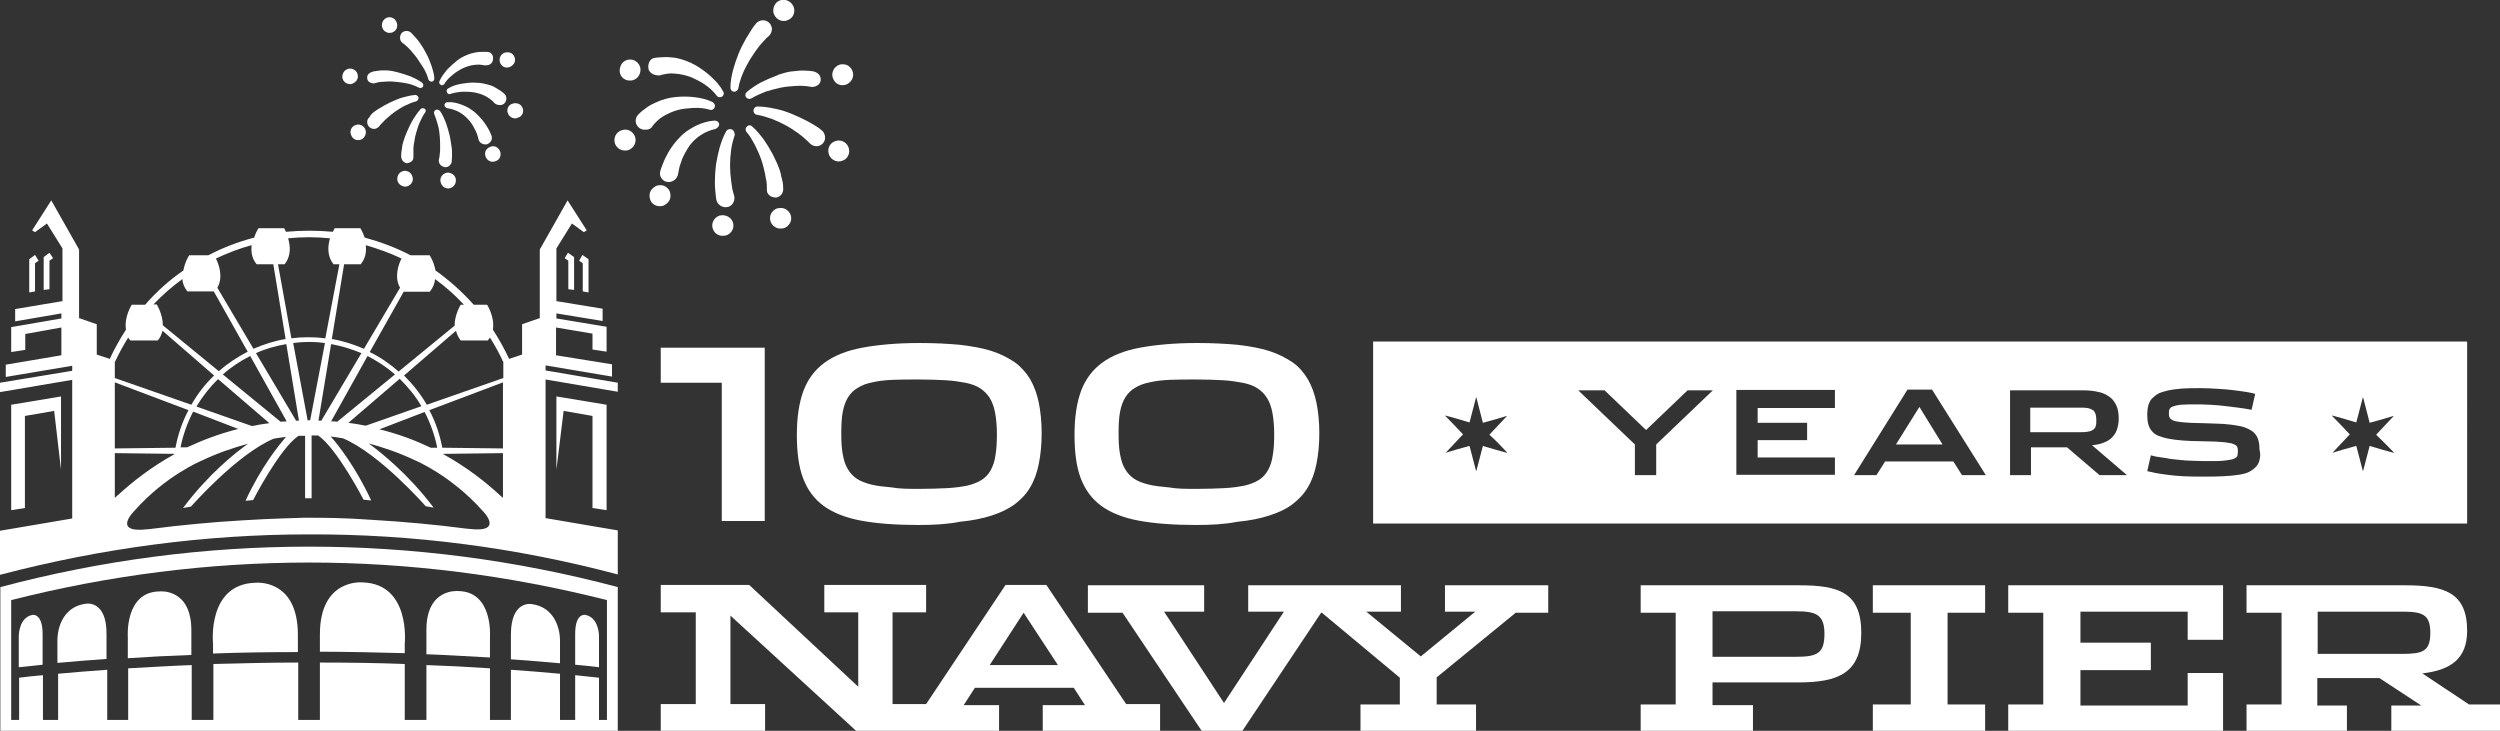 <?xml version="1.0" encoding="utf-8"?>
<!-- Generator: Adobe Illustrator 19.2.1, SVG Export Plug-In . SVG Version: 6.00 Build 0)  -->
<svg version="1.1" id="Layer_1" xmlns="http://www.w3.org/2000/svg" xmlns:xlink="http://www.w3.org/1999/xlink" x="0px" y="0px"
	 viewBox="0 0 692.4 202.4" style="enable-background:new 0 0 692.4 202.4;" xml:space="preserve">
<rect x="0" y="0" width="692.4" height="202.4" fill="#333333" stroke="none"/>
<style type="text/css">
	.st0{fill:#FFFFFF;}
</style>
<g>
	<g>
		<g>
			<path class="st0" d="M199.9,106H183v-9.7h28.8v48h-11.9V106z"/>
			<path class="st0" d="M254.4,145.4c-6.3,0-11.6-0.4-15.9-1.2c-4.3-0.8-7.8-2.2-10.4-4.1c-2.6-1.9-4.5-4.5-5.7-7.7s-1.7-7.2-1.7-12
				s0.6-8.8,1.8-12.1c1.2-3.2,3.1-5.8,5.8-7.8c2.7-2,6.2-3.4,10.5-4.2c4.3-0.8,9.6-1.3,15.9-1.3c4.2,0,7.9,0.2,11.2,0.5
				c3.3,0.4,6.2,0.9,8.7,1.7c2.5,0.8,4.6,1.9,6.4,3.1c1.8,1.3,3.2,2.9,4.3,4.7c1.1,1.9,1.9,4.1,2.4,6.5c0.5,2.5,0.8,5.3,0.8,8.5
				s-0.3,6-0.8,8.5c-0.5,2.5-1.3,4.7-2.4,6.5c-1.1,1.9-2.6,3.4-4.3,4.7c-1.8,1.3-3.9,2.3-6.4,3.1c-2.5,0.8-5.4,1.4-8.7,1.7
				C262.4,145.2,258.6,145.4,254.4,145.4z M254.6,135.4c2.9,0,5.4-0.1,7.6-0.2c2.2-0.1,4.1-0.4,5.7-0.7c1.6-0.4,2.9-0.9,4-1.6
				c1.1-0.7,1.9-1.6,2.5-2.7c0.6-1.1,1.1-2.5,1.3-4.1c0.3-1.6,0.4-3.6,0.4-5.9c0-2.3-0.2-4.3-0.5-5.9c-0.3-1.6-0.8-3-1.5-4.1
				c-0.7-1.1-1.6-2-2.7-2.7c-1.1-0.7-2.5-1.2-4.1-1.5c-1.6-0.3-3.5-0.6-5.6-0.7s-4.6-0.2-7.3-0.2c-2.7,0-5.1,0-7.2,0.1
				c-2.1,0.1-4,0.3-5.6,0.7c-1.6,0.3-2.9,0.8-4,1.5c-1.1,0.6-2,1.5-2.7,2.6s-1.2,2.5-1.5,4.1c-0.3,1.6-0.4,3.6-0.4,5.9
				c0,2.3,0.1,4.2,0.4,5.8c0.3,1.6,0.7,3,1.4,4.1c0.6,1.1,1.5,2,2.5,2.7c1.1,0.7,2.4,1.2,4,1.6s3.5,0.6,5.7,0.8
				C249.2,135.4,251.7,135.4,254.6,135.4z"/>
			<path class="st0" d="M331.3,145.4c-6.3,0-11.6-0.4-15.9-1.2c-4.3-0.8-7.8-2.2-10.4-4.1c-2.6-1.9-4.5-4.5-5.7-7.7s-1.7-7.2-1.7-12
				s0.6-8.8,1.8-12.1c1.2-3.2,3.1-5.8,5.8-7.8c2.7-2,6.2-3.4,10.5-4.2c4.3-0.8,9.6-1.3,15.9-1.3c4.2,0,7.9,0.2,11.2,0.5
				c3.3,0.4,6.2,0.9,8.7,1.7c2.5,0.8,4.6,1.9,6.4,3.1s3.2,2.9,4.3,4.7c1.1,1.9,1.9,4.1,2.4,6.5c0.5,2.5,0.8,5.3,0.8,8.5
				s-0.3,6-0.8,8.5c-0.5,2.5-1.3,4.7-2.4,6.5c-1.1,1.9-2.6,3.4-4.3,4.7s-3.9,2.3-6.4,3.1c-2.5,0.8-5.4,1.4-8.7,1.7
				C339.2,145.2,335.4,145.4,331.3,145.4z M331.4,135.4c2.9,0,5.4-0.1,7.6-0.2c2.2-0.1,4.1-0.4,5.7-0.7c1.6-0.4,2.9-0.9,4-1.6
				c1.1-0.7,1.9-1.6,2.5-2.7s1.1-2.5,1.3-4.1c0.3-1.6,0.4-3.6,0.4-5.9c0-2.3-0.2-4.3-0.5-5.9c-0.3-1.6-0.8-3-1.5-4.1
				c-0.7-1.1-1.6-2-2.7-2.7c-1.1-0.7-2.5-1.2-4.1-1.5c-1.6-0.3-3.5-0.6-5.6-0.7s-4.6-0.2-7.3-0.2c-2.7,0-5.1,0-7.2,0.1
				c-2.1,0.1-4,0.3-5.6,0.7c-1.6,0.3-2.9,0.8-4,1.5c-1.1,0.6-2,1.5-2.7,2.6s-1.2,2.5-1.5,4.1c-0.3,1.6-0.4,3.6-0.4,5.9
				c0,2.3,0.1,4.2,0.4,5.8c0.3,1.6,0.7,3,1.4,4.1c0.6,1.1,1.5,2,2.5,2.7c1.1,0.7,2.4,1.2,4,1.6s3.5,0.6,5.7,0.8
				C326,135.4,328.5,135.4,331.4,135.4z"/>
		</g>
	</g>
	<g>
		<polygon class="st0" points="525.1,123.1 538,123.1 531.6,112.7 		"/>
		<path class="st0" d="M580.4,118.1c0.2-0.5,0.2-1.1,0.2-1.8s-0.1-1.4-0.3-1.8c-0.2-0.5-0.4-0.8-0.8-1c-0.4-0.2-0.8-0.4-1.4-0.5
			s-1.3-0.1-2.2-0.1h-13.6v6.8h13.6c0.8,0,1.6,0,2.1-0.1c0.6-0.1,1.1-0.2,1.4-0.4C580,118.9,580.3,118.5,580.4,118.1z"/>
		<path class="st0" d="M380.3,94.6V145h303V94.6H380.3z M417.4,125.3c0,0,0,0.1-0.1,0.1c-2.2-0.6-4.4-1.2-6.6-1.9
			c-0.6,2.3-1.2,4.6-1.8,6.9c0,0-0.1,0-0.1,0c-0.6-2.3-1.2-4.6-1.8-6.9c-2.2,0.6-4.4,1.2-6.6,1.9c1.6-1.7,3.2-3.4,4.8-5.1
			c-1.7-1.8-3.3-3.5-4.9-5.1c0,0,0-0.1,0.1-0.1c2.2,0.6,4.4,1.2,6.6,1.9c0.6-2.3,1.2-4.6,1.8-6.9c0,0,0.1,0,0.1,0
			c0.6,2.3,1.2,4.6,1.8,7c2.2-0.6,4.4-1.2,6.6-1.9c0,0,0,0,0,0.1c-1.6,1.7-3.2,3.4-4.8,5.1C414.3,122,415.9,123.7,417.4,125.3z
			 M458.7,123.1v8.5h-5.9v-8.5l-15.7-15h7.3l11.5,11l11.5-11h7L458.7,123.1z M508.2,113h-21.4v4.1h13.7v4.8h-13.7v4.8h21.4v4.8
			h-27.3v-23.5h27.3V113z M543.4,131.6l-2.4-3.8h-18.9l-2.4,3.8h-6.2l14.8-23.7h6.8l14.9,23.7H543.4z M581.5,131.6l-9-7.7h-10v7.7
			h-5.8v-23.5h19.9c1.6,0,3,0.1,4.3,0.4c1.3,0.2,2.3,0.7,3.2,1.3c0.9,0.6,1.5,1.4,2,2.4c0.5,1,0.7,2.3,0.7,3.8c0,1.1-0.2,2.1-0.5,3
			c-0.3,0.9-0.8,1.6-1.4,2.2c-0.6,0.6-1.4,1.1-2.3,1.4c-0.9,0.4-2,0.6-3.2,0.7l9.7,8.3H581.5z M625.8,127.4c-0.2,0.8-0.5,1.4-1,1.9
			c-0.5,0.5-1.1,1-1.9,1.4c-0.8,0.4-1.7,0.6-2.9,0.8c-1.2,0.2-2.6,0.3-4.2,0.4c-1.6,0.1-3.5,0.1-5.6,0.1c-2,0-3.8,0-5.5-0.1
			c-1.6-0.1-3.1-0.2-4.4-0.4c-1.3-0.2-2.4-0.3-3.3-0.5c-0.9-0.2-1.7-0.4-2.3-0.5l1-4.4c0.2,0.1,0.6,0.1,1.1,0.3
			c0.5,0.1,1.1,0.2,1.9,0.3c0.7,0.1,1.5,0.2,2.4,0.4c0.9,0.1,1.8,0.2,2.8,0.3c1,0.1,2,0.2,3.1,0.2s2.1,0.1,3.1,0.1
			c1.5,0,2.8,0,3.8,0s2-0.1,2.7-0.2c0.7-0.1,1.3-0.2,1.7-0.3s0.7-0.3,1-0.5s0.4-0.5,0.4-0.7c0.1-0.3,0.1-0.6,0.1-1s0-0.7-0.1-1
			c-0.1-0.3-0.2-0.5-0.5-0.7s-0.6-0.3-1.1-0.5c-0.5-0.1-1.1-0.2-1.8-0.3s-1.7-0.1-2.8-0.2c-1.1,0-2.4-0.1-3.9-0.1
			c-1.9,0-3.6-0.1-5.1-0.2c-1.5-0.1-2.8-0.3-3.9-0.5c-1.1-0.2-2-0.5-2.8-0.8s-1.4-0.8-1.8-1.3c-0.5-0.5-0.8-1.2-1-1.9
			c-0.2-0.7-0.3-1.6-0.3-2.6c0-1,0.1-1.8,0.3-2.6c0.2-0.7,0.5-1.4,1-1.9c0.5-0.5,1.1-1,1.8-1.4c0.8-0.4,1.7-0.6,2.8-0.9
			c1.1-0.2,2.4-0.4,3.9-0.5c1.5-0.1,3.2-0.1,5.1-0.1c1.7,0,3.3,0.1,4.9,0.2c1.6,0.1,3,0.2,4.4,0.4c1.3,0.2,2.5,0.3,3.5,0.5
			c1,0.2,1.7,0.3,2.2,0.5l-1,4.4c-0.5-0.1-1-0.2-1.6-0.3c-0.6-0.1-1.3-0.2-2.1-0.3c-0.8-0.1-1.6-0.2-2.4-0.3
			c-0.9-0.1-1.7-0.2-2.6-0.3c-0.9-0.1-1.8-0.1-2.7-0.2c-0.9,0-1.7-0.1-2.6-0.1c-1.3,0-2.4,0-3.3,0c-0.9,0-1.7,0.1-2.4,0.1
			c-0.7,0.1-1.2,0.2-1.6,0.3s-0.7,0.3-1,0.4c-0.2,0.2-0.4,0.4-0.5,0.7c-0.1,0.3-0.1,0.6-0.1,0.9c0,0.4,0,0.7,0.1,1
			c0.1,0.3,0.2,0.5,0.5,0.7c0.2,0.2,0.6,0.4,1,0.5s1,0.2,1.7,0.3c0.7,0.1,1.5,0.1,2.6,0.2c1,0,2.2,0.1,3.6,0.1
			c2.1,0.1,3.9,0.1,5.5,0.2c1.6,0.1,3,0.3,4.1,0.5c1.2,0.2,2.1,0.5,2.9,0.9c0.8,0.4,1.4,0.8,1.8,1.3c0.5,0.5,0.8,1.2,1,1.9
			c0.2,0.7,0.3,1.6,0.3,2.6C626.1,125.7,626,126.6,625.8,127.4z M663,125.3c0,0,0,0.1-0.1,0.1c-2.2-0.6-4.4-1.2-6.6-1.9
			c-0.6,2.3-1.2,4.6-1.8,6.9c0,0-0.1,0-0.1,0c-0.6-2.3-1.2-4.6-1.8-6.9c-2.2,0.6-4.4,1.2-6.6,1.9c1.6-1.7,3.2-3.4,4.8-5.1
			c-1.7-1.8-3.3-3.5-4.9-5.1c0,0,0-0.1,0.1-0.1c2.2,0.6,4.4,1.2,6.6,1.9c0.6-2.3,1.2-4.6,1.8-6.9c0,0,0.1,0,0.1,0
			c0.6,2.3,1.2,4.6,1.8,7c2.2-0.6,4.4-1.2,6.6-1.9c0,0,0,0,0,0.1c-1.6,1.7-3.2,3.4-4.8,5.1C659.8,122,661.4,123.7,663,125.3z"/>
	</g>
	<path class="st0" d="M207.7,16.5c0.8-1.3,1.6-2.4,2.4-3.5c0.5-0.6,0.9-1.1,1.4-1.6c0.5-0.6,1-1.1,1.4-1.4c0.1-0.1,0.2-0.2,0.3-0.3
		c0.4-0.5,0.6-1.2,0.6-1.8c-0.1-0.7-0.4-1.3-0.9-1.7c-1-0.9-2.7-0.7-3.5,0.3c-0.6,0.7-1,1.3-1.5,2.1c-0.4,0.6-0.8,1.3-1.3,2.1
		c-0.8,1.4-1.5,2.8-2.1,4.3c-0.6,1.5-1.1,3-1.5,4.5c-0.3,1.2-0.7,2.9-0.7,4.8c0,0.6,0.4,1,0.9,1.1c0.1,0,0.2,0,0.2,0
		c0.5,0,1-0.4,1.1-1c0.2-1.2,0.6-2.5,1.2-4C206.3,19,207,17.7,207.7,16.5z"/>
	<path class="st0" d="M215.6,20.7l-0.4,0.2c-1.6,0.6-3,1.2-4.4,1.9c-1.1,0.6-2.6,1.5-4,2.7c-0.4,0.4-0.5,1-0.2,1.4
		c0.2,0.3,0.6,0.5,1,0.5c0.2,0,0.4-0.1,0.6-0.2c1-0.6,2.3-1.2,3.8-1.8c1.3-0.4,2.7-0.8,4.1-1.1c1.4-0.3,2.8-0.4,4.3-0.5
		c0.7,0,1.4-0.1,2.1,0c0.4,0,1.3,0.1,1.8,0.2c0.3,0,0.5,0.1,0.6,0.1c1.5-0.1,2.5-1,2.4-2.2c0-1.4-1.4-2.1-2.5-2.2
		c-0.9-0.1-2.7-0.3-4.7,0C218.2,19.8,216.9,20.3,215.6,20.7z"/>
	<path class="st0" d="M225.6,34.7c-0.7-0.4-1.3-0.8-2.1-1.2c-1.4-0.7-2.8-1.4-4.3-2c-1.5-0.6-3-1.1-4.6-1.4
		c-1.9-0.4-3.3-0.6-4.8-0.6c-0.6,0-1,0.4-1.1,1c-0.1,0.6,0.3,1.2,1,1.3c1.2,0.2,2.6,0.6,4,1.1c1.3,0.5,2.6,1.1,3.9,1.8
		c1.3,0.7,2.5,1.5,3.6,2.3c0.6,0.5,1.2,0.9,1.6,1.3c0.6,0.5,1.1,1,1.4,1.3c0.1,0.1,0.2,0.2,0.3,0.3c0.5,0.4,1.1,0.6,1.7,0.6
		c0.7,0,1.4-0.4,1.8-0.9c0.4-0.5,0.6-1.2,0.5-1.8c-0.1-0.7-0.4-1.3-0.9-1.7C226.9,35.5,226.3,35.1,225.6,34.7z"/>
	<path class="st0" d="M215,54.7c1.3-0.2,2.1-1.4,1.9-2.8c0-1.1-0.2-1.9-0.4-2.6c-0.1-0.3-0.2-0.6-0.2-0.9c-0.1-0.4-0.2-0.9-0.4-1.4
		c-0.5-1.5-1.2-2.9-1.9-4.3c-0.8-1.5-1.6-2.8-2.5-4.1c-0.8-1-1.8-2.4-3.2-3.6c-0.4-0.4-1-0.4-1.4,0c-0.2,0.2-0.4,0.5-0.4,0.8
		c0,0.3,0.1,0.6,0.3,0.8c0.8,0.9,1.5,2.1,2.3,3.6c0.6,1.2,1.2,2.5,1.7,3.9c0.5,1.4,0.8,2.7,1.1,4.1c0.1,0.6,0.2,1.3,0.4,2.1
		c0.1,0.7,0.1,2.2,0.1,2.3c0,0.6,0.2,1.1,0.7,1.5c0.4,0.4,1.1,0.6,1.8,0.6C214.8,54.8,214.9,54.8,215,54.7z"/>
	<path class="st0" d="M182.5,20.9c0.2,0,0.4,0,0.5-0.1c0.6-0.2,1.5-0.3,1.9-0.4c0.7-0.1,1.4-0.1,2.1,0c1.4,0.1,2.8,0.4,4.2,0.9
		c1.4,0.6,2.8,1.3,4,2.1c1.4,1,2.5,2,3.3,3.1c0.2,0.3,0.6,0.5,0.9,0.4c0.2,0,0.3,0,0.5-0.1c0.3-0.1,0.4-0.4,0.5-0.6
		c0.1-0.3,0.1-0.6-0.1-0.8c-0.9-1.8-2.2-3.1-3.4-4.2c-1.3-1.2-2.7-2.2-4.2-3.1c-1.6-0.9-3.4-1.6-5.2-2c-0.9-0.2-1.9-0.2-2.8-0.3
		c-0.5,0-3.1,0.1-3.7,0.3c-0.6,0.2-1.1,0.7-1.3,1.4c-0.2,0.6-0.2,1.3,0,1.9C180.2,20.5,181.5,20.9,182.5,20.9z"/>
	<path class="st0" d="M199.2,34.4c-0.1-0.6-0.6-1-1.3-1c0,0,0,0,0,0c-1.7,0.1-3.4,0.6-5.1,1.4c-1.6,0.8-3.2,1.8-4.4,3.1
		c-1.3,1.3-2.3,2.6-3.3,4.3c-0.4,0.8-0.9,1.6-1.2,2.4c-0.3,0.8-0.7,1.6-1,2.7c0,0.1-0.1,0.2-0.1,0.4c-0.1,0.7,0.1,1.3,0.5,1.8
		c0.4,0.5,1,0.9,1.7,0.9c0.1,0,0.3,0,0.4,0c1.2-0.1,2.2-1,2.4-2.2c0.1-0.5,0.2-1.2,0.4-2c0.2-0.7,0.5-1.4,0.7-2.1
		c0.6-1.4,1.3-2.6,2.1-3.8c0.9-1.2,1.9-2.1,3.1-2.9c1.2-0.8,2.7-1.4,4.1-1.7C198.8,35.4,199.2,34.9,199.2,34.4z"/>
	<path class="st0" d="M202.8,35.9c-0.6-0.3-1.4-0.1-1.7,0.5c-0.9,1.6-1.4,3.2-1.8,4.5c-0.4,1.5-0.7,3-1,4.7
		c-0.2,1.6-0.3,3.2-0.3,4.7c0,0.9,0,1.7,0.1,2.4c0.1,0.8,0.1,1.6,0.3,2.6c0,0.1,0.1,0.2,0.1,0.4c0.4,1,1.4,1.7,2.5,1.7
		c0.2,0,0.5-0.1,0.7-0.1c1.3-0.4,2-1.9,1.6-3.2c-0.2-0.6-0.4-1.4-0.5-1.9c-0.1-0.6-0.2-1.3-0.3-2.1c-0.2-1.4-0.3-2.8-0.3-4.3
		c0-1.5,0.1-2.9,0.3-4.3c0.2-1.6,0.6-2.9,1-4.1C203.5,36.9,203.3,36.2,202.8,35.9z"/>
	<path class="st0" d="M216.1,57.6c-0.3,0-0.5,0.1-0.8,0.1c-0.7,0.2-1.3,0.7-1.7,1.4c-0.4,0.7-0.4,1.5-0.2,2.2c0.4,1.2,1.6,2.1,2.9,2
		c0.3,0,0.5-0.1,0.8-0.1c1.5-0.5,2.4-2.1,1.9-3.6C218.6,58.4,217.4,57.5,216.1,57.6z"/>
	<path class="st0" d="M231.6,39c-1.6,0.4-2.5,1.9-2.1,3.5c0.3,1.3,1.6,2.3,2.9,2.2c0.2,0,0.4,0,0.6-0.1c0.8-0.2,1.4-0.6,1.8-1.3
		c0.4-0.7,0.5-1.4,0.3-2.2C234.7,39.6,233.2,38.6,231.6,39z"/>
	<path class="st0" d="M235.5,18.7c-0.5-0.6-1.3-0.9-2-0.9c-1.6-0.1-2.9,1.2-3,2.8c0,0.8,0.3,1.5,0.8,2.1c0.5,0.6,1.3,0.9,2,0.9
		c0.1,0,0.1,0,0.2,0c1.5-0.1,2.7-1.3,2.8-2.8C236.3,20,236,19.2,235.5,18.7z"/>
	<path class="st0" d="M217.2,5.8c0.2,0,0.4,0,0.6-0.1c1.6-0.4,2.5-1.9,2.1-3.5c-0.4-1.5-1.9-2.5-3.5-2.2c-0.8,0.2-1.4,0.6-1.8,1.3
		c-0.4,0.7-0.5,1.4-0.4,2.2C214.6,4.9,215.8,5.9,217.2,5.8z"/>
	<path class="st0" d="M174.6,22.3c0.2,0,0.5,0,0.7-0.1c1.5-0.4,2.4-2.1,2-3.6c-0.4-1.3-1.6-2.2-2.9-2.1c-0.2,0-0.5,0-0.7,0.1
		c-0.7,0.2-1.4,0.7-1.7,1.4s-0.5,1.5-0.3,2.2C172,21.5,173.2,22.4,174.6,22.3z"/>
	<path class="st0" d="M182.7,51.3c-0.4,0-0.9,0.1-1.3,0.4c-0.7,0.4-1.2,1-1.4,1.7c-0.2,0.7-0.1,1.5,0.2,2.2c0.5,1,1.6,1.6,2.7,1.5
		c0.4,0,0.9-0.1,1.3-0.4c0.7-0.4,1.2-1,1.4-1.7c0.2-0.7,0.1-1.5-0.2-2.2C184.8,51.8,183.8,51.2,182.7,51.3z"/>
	<path class="st0" d="M200.1,59.6c-0.3,0-0.5,0.1-0.8,0.1c-1.5,0.5-2.4,2.1-1.9,3.6c0.4,1.3,1.6,2.1,2.9,2c0.3,0,0.5-0.1,0.8-0.1
		c0.7-0.2,1.3-0.7,1.7-1.4c0.4-0.7,0.4-1.5,0.2-2.2C202.6,60.4,201.4,59.6,200.1,59.6z"/>
	<path class="st0" d="M180.8,34.8c0.1-0.1,0.3-0.4,0.5-0.6c0.2-0.2,0.5-0.5,0.7-0.7c0.5-0.5,1.1-0.9,1.7-1.3
		c1.2-0.7,2.5-1.3,3.9-1.7c1.4-0.4,2.9-0.5,4.3-0.6l0.2,0c1.7-0.1,3.2,0.1,4.5,0.5c0.5,0.2,1.1-0.1,1.3-0.6c0.3-0.6,0-1.2-0.5-1.5
		c-1.8-0.9-3.6-1.2-5.2-1.4c-1.7-0.2-3.5-0.2-5.3,0c-1.9,0.2-3.6,0.7-5.3,1.5c-0.9,0.4-1.7,0.8-2.5,1.4c-0.4,0.3-0.8,0.6-1.2,0.9
		c-0.4,0.3-0.7,0.6-1.1,1l-0.1,0.1c-0.1,0.1-0.2,0.3-0.3,0.4c-0.7,1.2-0.3,2.7,0.9,3.4c0.4,0.2,0.9,0.4,1.4,0.3
		C179.6,36,180.4,35.6,180.8,34.8z"/>
	<path class="st0" d="M170.8,37c-1,1.3-0.8,3.1,0.5,4.1c0.5,0.4,1.2,0.6,1.9,0.6c0.9,0,1.6-0.4,2.2-1.1c1-1.3,0.8-3.1-0.5-4.1
		C173.7,35.5,171.8,35.8,170.8,37z"/>
	<path class="st0" d="M115.7,16.4c-0.6-0.9-1.3-1.7-2-2.5c-0.4-0.4-0.7-0.8-1.1-1.1c-0.4-0.4-0.8-0.7-1.1-0.9
		c-0.1-0.1-0.2-0.1-0.2-0.2c-0.4-0.3-0.5-0.8-0.5-1.3c0-0.5,0.2-1,0.5-1.3c0.7-0.7,1.9-0.7,2.6,0c0.5,0.5,0.8,0.9,1.3,1.4
		c0.4,0.4,0.7,0.9,1.1,1.4c0.7,1,1.3,2,1.8,3c0.6,1.1,1,2.2,1.4,3.3c0.3,0.9,0.7,2.1,0.8,3.5c0,0.4-0.2,0.8-0.6,0.9
		c-0.1,0-0.1,0-0.2,0c-0.4,0-0.7-0.2-0.9-0.7c-0.2-0.9-0.6-1.8-1.2-2.9C116.9,18.2,116.3,17.3,115.7,16.4z"/>
	<path class="st0" d="M110.1,20l0.3,0.1c1.2,0.3,2.3,0.7,3.4,1.1c0.9,0.4,2,0.9,3.1,1.7c0.3,0.2,0.4,0.7,0.3,1
		c-0.1,0.3-0.4,0.4-0.7,0.5c-0.1,0-0.3,0-0.4-0.1c-0.8-0.4-1.8-0.8-2.9-1.1c-1-0.2-2-0.4-3.1-0.5c-1-0.1-2.1-0.2-3.2-0.1
		c-0.5,0-1,0.1-1.6,0.1c-0.3,0-1,0.2-1.3,0.3c-0.2,0-0.3,0.1-0.4,0.1c-1.1,0-1.9-0.6-1.9-1.5c-0.1-1.1,0.9-1.6,1.7-1.8
		c0.6-0.1,2-0.4,3.5-0.3C108.1,19.5,109.2,19.8,110.1,20z"/>
	<path class="st0" d="M103.6,31c0.5-0.3,0.9-0.7,1.5-1c1-0.6,2-1.2,3.1-1.7c1.1-0.5,2.2-1,3.3-1.3c1.4-0.4,2.4-0.6,3.5-0.7
		c0.4,0,0.8,0.3,0.9,0.7c0.1,0.5-0.2,0.9-0.7,1.1c-0.9,0.2-1.9,0.6-2.9,1.1c-0.9,0.4-1.8,1-2.7,1.6c-0.9,0.6-1.7,1.3-2.5,2
		c-0.4,0.4-0.8,0.7-1.1,1.1c-0.4,0.4-0.8,0.8-1,1.1c-0.1,0.1-0.1,0.2-0.2,0.2c-0.3,0.3-0.8,0.5-1.2,0.5c-0.5,0-1-0.2-1.4-0.6
		c-0.3-0.4-0.5-0.8-0.5-1.3c0-0.5,0.2-1,0.6-1.3C102.7,31.7,103.1,31.4,103.6,31z"/>
	<path class="st0" d="M112.7,45.2c-0.9-0.1-1.6-0.9-1.6-2c0-0.8,0.1-1.4,0.2-1.9c0-0.2,0.1-0.5,0.1-0.7c0-0.3,0.1-0.7,0.2-1
		c0.3-1.1,0.7-2.2,1.2-3.3c0.5-1.1,1-2.2,1.6-3.2c0.5-0.8,1.2-1.9,2.1-2.9c0.3-0.3,0.7-0.3,1.1-0.1c0.2,0.1,0.3,0.3,0.3,0.5
		c0,0.2,0,0.4-0.2,0.6c-0.5,0.7-1,1.7-1.5,2.8c-0.4,0.9-0.7,2-1,3c-0.3,1-0.4,2.1-0.6,3.1c-0.1,0.5-0.1,1-0.1,1.6c0,0.5,0,1.7,0,1.7
		c0,0.5-0.1,0.9-0.4,1.2c-0.3,0.3-0.8,0.5-1.3,0.6C112.9,45.2,112.8,45.2,112.7,45.2z"/>
	<path class="st0" d="M134.6,18.1c-0.1,0-0.3,0-0.4,0c-0.5-0.1-1.2-0.2-1.4-0.2c-0.5,0-1,0-1.6,0.1c-1,0.1-2.1,0.5-3,0.9
		c-1,0.5-2,1.1-2.8,1.8c-1,0.8-1.8,1.6-2.3,2.5c-0.1,0.2-0.4,0.4-0.7,0.4c-0.1,0-0.2,0-0.3-0.1c-0.2-0.1-0.3-0.2-0.4-0.4
		c-0.1-0.2-0.1-0.4,0-0.6c0.6-1.4,1.5-2.4,2.2-3.3c0.9-0.9,1.9-1.8,2.9-2.6c1.1-0.8,2.4-1.4,3.7-1.8c0.7-0.2,1.4-0.3,2-0.4
		c0.3,0,2.3-0.1,2.8,0c0.5,0.1,0.9,0.5,1.1,0.9c0.2,0.4,0.2,0.9,0.1,1.4C136.3,17.7,135.4,18.1,134.6,18.1z"/>
	<path class="st0" d="M123.1,29.1c0-0.5,0.4-0.8,0.9-0.8c0,0,0,0,0,0c1.3-0.1,2.5,0.2,3.9,0.7c1.3,0.5,2.4,1.1,3.5,2
		c1,0.9,1.9,1.8,2.7,2.9c0.4,0.5,0.7,1.1,1.1,1.7c0.3,0.6,0.6,1.1,0.9,1.9c0,0.1,0.1,0.2,0.1,0.3c0.1,0.5,0,1-0.3,1.4
		c-0.3,0.4-0.7,0.7-1.2,0.8c-0.1,0-0.2,0-0.3,0c-0.9,0-1.7-0.6-1.9-1.5c-0.1-0.4-0.2-0.9-0.4-1.4c-0.2-0.5-0.4-1-0.7-1.5
		c-0.5-1-1.1-1.9-1.8-2.6c-0.7-0.8-1.5-1.4-2.5-2c-1-0.5-2.1-0.9-3.1-1C123.5,29.9,123.1,29.5,123.1,29.1z"/>
	<path class="st0" d="M120.6,30.5c0.4-0.3,1-0.1,1.3,0.3c0.8,1.1,1.2,2.3,1.6,3.2c0.4,1.1,0.7,2.2,1,3.4c0.3,1.2,0.4,2.3,0.6,3.5
		c0.1,0.6,0.1,1.2,0.1,1.8c0,0.6,0,1.2-0.1,1.9c0,0.1,0,0.2,0,0.3c-0.2,0.8-0.9,1.4-1.7,1.4c-0.2,0-0.4,0-0.5-0.1
		c-1-0.2-1.6-1.3-1.3-2.2c0.1-0.4,0.2-1.1,0.2-1.4c0.1-0.5,0.1-1,0.1-1.6c0-1.1,0-2.1-0.1-3.2c-0.1-1.1-0.2-2.1-0.5-3.1
		c-0.3-1.1-0.6-2.1-1-3C120.1,31.2,120.2,30.7,120.6,30.5z"/>
	<path class="st0" d="M112.1,47.3c0.2,0,0.4,0,0.6,0.1c0.6,0.1,1,0.5,1.3,1c0.3,0.5,0.4,1.1,0.3,1.6c-0.2,0.9-1,1.6-2,1.7
		c-0.2,0-0.4,0-0.6-0.1c-1.2-0.3-1.9-1.4-1.6-2.6C110.3,48,111.1,47.4,112.1,47.3z"/>
	<path class="st0" d="M99.5,34.5c1.2,0.2,2,1.3,1.8,2.5c-0.2,1-1,1.8-2,1.8c-0.1,0-0.3,0-0.4,0c-0.6-0.1-1.1-0.4-1.4-0.9
		c-0.3-0.5-0.5-1-0.4-1.6C97.2,35.2,98.3,34.4,99.5,34.5z"/>
	<path class="st0" d="M95.3,19.8c0.4-0.5,0.9-0.7,1.4-0.8c1.2-0.1,2.3,0.7,2.4,1.9c0.1,0.6-0.1,1.1-0.5,1.6
		c-0.4,0.4-0.9,0.7-1.4,0.8c-0.1,0-0.1,0-0.2,0c-1.1,0-2.1-0.8-2.2-1.9C94.8,20.8,95,20.2,95.3,19.8z"/>
	<path class="st0" d="M108,9.1c-0.1,0-0.3,0-0.4,0c-1.2-0.2-2-1.3-1.8-2.5c0.2-1.2,1.3-2,2.4-1.8c0.6,0.1,1.1,0.4,1.4,0.9
		c0.3,0.5,0.5,1,0.4,1.6C109.9,8.3,109,9.1,108,9.1z"/>
	<path class="st0" d="M140.6,18.7c-0.2,0-0.3,0-0.5,0c-1.2-0.2-1.9-1.4-1.7-2.5c0.2-1,1-1.7,2-1.7c0.2,0,0.3,0,0.5,0
		c0.6,0.1,1.1,0.4,1.4,0.9c0.3,0.5,0.4,1.1,0.3,1.6C142.4,17.9,141.5,18.6,140.6,18.7z"/>
	<path class="st0" d="M136.4,40.5c0.3,0,0.7,0,1,0.2c0.5,0.2,0.9,0.7,1.1,1.2c0.2,0.5,0.2,1.1,0,1.6c-0.3,0.8-1.1,1.2-1.9,1.3
		c-0.3,0-0.7,0-1-0.2c-0.5-0.2-0.9-0.7-1.1-1.2c-0.2-0.5-0.2-1.1,0-1.6C134.8,41.1,135.6,40.6,136.4,40.5z"/>
	<path class="st0" d="M124,47.8c0.2,0,0.4,0,0.6,0.1c1.2,0.3,1.9,1.4,1.6,2.6c-0.2,0.9-1,1.6-2,1.7c-0.2,0-0.4,0-0.6-0.1
		c-0.6-0.1-1-0.5-1.3-1c-0.3-0.5-0.4-1.1-0.3-1.6C122.2,48.6,123,47.9,124,47.8z"/>
	<path class="st0" d="M136.7,28.3c0-0.1-0.2-0.3-0.4-0.4c-0.2-0.2-0.4-0.3-0.6-0.5c-0.4-0.3-0.9-0.6-1.3-0.8c-0.9-0.5-2-0.8-3-1
		c-1.1-0.2-2.2-0.2-3.2-0.2l-0.1,0c-1.3,0.1-2.4,0.3-3.3,0.6c-0.4,0.2-0.8,0-1-0.4c-0.2-0.4-0.1-0.9,0.3-1.1
		c1.3-0.8,2.6-1.1,3.7-1.3c1.3-0.2,2.6-0.4,3.9-0.3c1.4,0,2.7,0.3,4,0.7c0.7,0.2,1.3,0.5,1.9,0.9c0.3,0.2,0.6,0.4,1,0.6
		c0.3,0.2,0.5,0.4,0.9,0.7l0.1,0.1c0.1,0.1,0.2,0.2,0.3,0.3c0.6,0.8,0.4,2-0.4,2.6c-0.3,0.2-0.6,0.3-1,0.3
		C137.7,29.1,137.1,28.8,136.7,28.3z"/>
	<path class="st0" d="M144.3,29.2c0.8,0.9,0.8,2.2-0.1,3c-0.4,0.3-0.9,0.5-1.4,0.6c-0.6,0-1.2-0.2-1.7-0.7c-0.8-0.9-0.8-2.2,0.1-3
		C142.1,28.4,143.5,28.4,144.3,29.2z"/>
</g>
<g>
	<g>
		<g>
			<path class="st0" d="M112.1,178.2c0,0,1.7-16.5-11.7-16.9c0,0-11.8-1.2-11.8,14.4c0,1.9,0,3.1,0,4.8c7.8,0,15.7,0.2,23.5,0.4
				V178.2z"/>
			<path class="st0" d="M135.7,176.3c0,0,0.9-12.5-8.8-12.6c0,0-8.8-0.9-8.8,10.7c0,2.4,0,4.3,0,6.8c5.9,0.2,11.7,0.6,17.6,0.9
				V176.3z"/>
			<path class="st0" d="M155.1,177.3c0,0,0.2-8.9-7.9-10c0,0-5.7-1.1-5.7,8.5c0,2.2,0,4.2,0,6.8c4.5,0.3,9.1,0.7,13.6,1.1V177.3z"/>
			<path class="st0" d="M165.9,176.1c0,0,0-5.1-3.8-5.8c0,0-0.1,0-0.3,0c-0.7,0-2.5,0.5-2.5,5.3c0,1.9,0,4.7,0,8.5
				c2.2,0.2,4.4,0.4,6.6,0.7V176.1z"/>
			<polygon class="st0" points="163,81 163,71.8 161.3,70.6 160.4,72.2 161.4,72.9 161.4,80.7 			"/>
			<polygon class="st0" points="168,141.3 168,112.1 154.1,109.8 154.1,130.1 156.1,113.8 164.1,115.2 164.1,140.7 			"/>
			<path class="st0" d="M171.1,162.8L171.1,162.8c0-0.1,0-0.2,0-0.2c-28.2-7.5-56.9-11.2-85.5-11.2v0c0,0,0,0,0,0c0,0,0,0,0,0v0
				c-28.7,0-57.3,3.7-85.5,11.2c0,0.1,0,0.2,0,0.2h0v39.6l85.5,0l85.5,0V162.8z M168,199.4h-2.1v-11.7c-2.2-0.2-4.4-0.5-6.6-0.7
				c0,4.8,0,9.5,0,12.4h-4.2v-12.8c-4.5-0.4-9.1-0.8-13.6-1.1c0,5.6,0,10.9,0,13.9h-5.8v-14.3c-5.9-0.4-11.7-0.7-17.6-0.9
				c0,6.3,0,12.1,0,15.2h-6v-15.5c-7.8-0.3-15.7-0.4-23.5-0.4c0,7.5,0,12.9,0,15.9h-3h0h-3c0-3,0-8.4,0-15.9
				c-7.8,0-15.7,0.2-23.5,0.4v15.5h-6c0-3.1,0-8.9,0-15.2c-5.9,0.2-11.7,0.6-17.6,0.9v14.3h-5.8c0-3,0-8.3,0-13.9
				c-4.5,0.3-9.1,0.7-13.6,1.1v12.8h-4.2c0-2.9,0-7.6,0-12.4c-2.2,0.2-4.4,0.4-6.6,0.7v11.7H3.1v-33.2c27.2-6.9,54.8-10.4,82.5-10.4
				c27.6,0,55.2,3.5,82.5,10.4V199.4z"/>
			<path class="st0" d="M171.1,159.1v-12.2l-20-3.4v-38.4l20,3.4V106l-20-3.4v-1.4l18.4,3.1l0-3.4L154,98.4l0-7.7l10.1,1.7v4.4
				l3.9,0.6v-6.9l-13.9-2.3v-1.4l12.8,2.1v-3.4l-12.8-2.1V68.8l4.3-6.9l3.3,2.4l0.8-0.5l-5.3-8.3l-7.7,13.6v19l-4.9,1.7l0,8.4
				l-3.6,1.2c-1.3-2.8-2.8-5.5-4.5-8.1c0.6-3.5-1.6-6.9-1.6-6.9h-3.7c-3.2-3.6-6.7-6.7-10.6-9.5c-0.4-2.4-1.6-4.2-1.6-4.2h-5.3
				c-4-2.1-8.3-3.7-12.7-4.9c-0.5-1.5-1.2-2.6-1.2-2.6h-7.1c0,0-0.2,0.4-0.5,1c-2.1-0.2-4.3-0.3-6.5-0.3h0h0h0
				c-2.2,0-4.3,0.1-6.5,0.3c-0.3-0.6-0.5-1-0.5-1h-7.1c0,0-0.7,1-1.2,2.6c-4.5,1.2-8.7,2.8-12.7,4.9h-5.3c0,0-1.2,1.8-1.6,4.2
				c-3.9,2.7-7.5,5.9-10.6,9.5h-3.7c0,0-2.2,3.4-1.6,6.9c-1.7,2.6-3.2,5.3-4.5,8.1l-3.6-1.2l0-8.4l-4.9-1.7v-19l-7.7-13.6l-5.3,8.3
				l0.8,0.5l3.3-2.4l4.3,6.9v14.6L4.2,85.6V89L17,86.8v1.4L3.1,90.6v6.9l3.9-0.6v-4.4L17,90.7l0,7.7L1.6,101l0,3.4l18.4-3.1v1.4
				L0,106v2.6l20-3.4v38.4l-20,3.4v12.2c28.2-7.4,56.9-11.2,85.5-11.2C114.2,147.9,142.9,151.6,171.1,159.1z M139.3,137.9
				c0,0-0.9-0.8-0.9-0.8c-3.9-3.6-9.1-7.7-15.6-11.3c0,0,0-0.1,0-0.1l16.5-0.2V137.9z M139.3,124.2l-16.8-0.2
				c-0.7-3.7-1.9-7.2-3.6-10.4l20.4-7.7V124.2z M85.5,116.4C85.5,116.4,85.5,116.4,85.5,116.4L85.5,116.4
				C85.5,116.4,85.5,116.4,85.5,116.4C85.5,116.4,85.5,116.4,85.5,116.4L85.5,116.4C85.5,116.4,85.5,116.4,85.5,116.4
				C85.5,116.4,85.5,116.4,85.5,116.4L85.5,116.4c-0.1,0-0.2,0-0.3,0L81.2,95c1.4-0.2,2.9-0.3,4.3-0.3c0,0,0,0,0.1,0v0c0,0,0,0,0,0
				s0,0,0,0v0c0,0,0,0,0.1,0c1.5,0,2.9,0.1,4.3,0.3l-4.1,21.4C85.7,116.4,85.6,116.4,85.5,116.4L85.5,116.4
				C85.5,116.4,85.5,116.4,85.5,116.4z M54.4,112.6c1.7-2.8,3.7-5.4,6-7.6l14.2,12.2c-1.7,0.2-3.3,0.5-4.8,0.8L54.4,112.6z
				 M66,118.8c-5.2,1.3-9.9,3.1-14.2,5.1l-1.8,0c0.7-3.5,1.9-6.8,3.5-9.9L66,118.8z M61.7,103.7c2.3-2,4.8-3.7,7.6-5.1l10.1,18.1
				c-0.6,0-1.1,0.1-1.7,0.1L61.7,103.7z M70.9,97.8c2.6-1.2,5.5-2,8.4-2.5l3.5,21.2c-0.3,0-0.5,0-0.8,0L70.9,97.8z M91.7,95.3
				c2.9,0.5,5.7,1.4,8.4,2.5L89,116.5c-0.3,0-0.5,0-0.8,0L91.7,95.3z M101.8,98.6c2.7,1.4,5.3,3.1,7.6,5.1l-16,13.1
				c-0.6-0.1-1.1-0.1-1.7-0.1L101.8,98.6z M110.7,104.9c2.3,2.3,4.4,4.8,6,7.6l-15.4,5.4c-1.6-0.3-3.2-0.6-4.8-0.8L110.7,104.9z
				 M117.6,114.1c1.6,3.1,2.8,6.4,3.5,9.9l-1.8,0c-4.2-2-8.9-3.8-14.2-5.1L117.6,114.1z M135.1,94.3c0.2-0.3,0.4-0.5,0.6-0.8
				c1.4,2.2,2.6,4.4,3.7,6.8v4.4l-21.2,7.4c-1.7-3-3.9-5.7-6.3-8.1l14.4-12.4c0.2,0.9,0.6,1.8,1.3,2.7H135.1z M119.1,80.7
				c0.9-1.1,1.3-2.3,1.4-3.4c2.9,2.1,5.6,4.5,8,7.1h-0.9c0,0-1.7,2.7-1.7,5.8l-15.5,12.7c-2.4-2.1-5.1-4-8-5.4l9.4-16.7H119.1z
				 M99.9,73.2c1.4-1.7,1.6-3.6,1.4-5.3c3.4,1,6.8,2.2,9.9,3.7c-0.8,1.6-2.1,5.1-0.4,8.1l-10,16.9c-2.8-1.2-5.8-2.2-8.9-2.7
				l3.4-20.7H99.9z M78.8,73.2c1.9-2.3,1.6-5.1,1-7.2c1.9-0.2,3.8-0.3,5.8-0.3h0h0h0c1.9,0,3.9,0.1,5.8,0.3c-0.6,2-0.9,4.9,1,7.2H94
				l-3.9,20.5c-1.5-0.2-3-0.3-4.6-0.3c0,0,0,0-0.1,0c0,0,0,0-0.1,0c-1.6,0-3.1,0.1-4.6,0.3L77,73.2H78.8z M69.7,67.9
				c-0.2,1.7,0,3.7,1.4,5.3h4.6l3.4,20.7c-3.1,0.5-6.1,1.5-8.9,2.7l-10-16.9c1.7-3,0.4-6.5-0.4-8.1C63,70.1,66.3,68.8,69.7,67.9z
				 M50.5,77.3c0.1,1.2,0.5,2.3,1.4,3.4h7.3l9.4,16.7c-2.9,1.5-5.6,3.3-8,5.4L45.1,90.1c0-3.1-1.7-5.8-1.7-5.8h-0.9
				C44.9,81.8,47.6,79.4,50.5,77.3z M31.8,100.3c1.1-2.3,2.3-4.6,3.7-6.8c0.2,0.3,0.4,0.6,0.6,0.8h7.6c0.7-0.8,1.1-1.8,1.3-2.7
				L59.3,104c-2.5,2.4-4.6,5.1-6.3,8.1l-21.2-7.4V100.3z M31.8,105.9l20.4,7.7c-1.7,3.2-2.9,6.7-3.6,10.4l-16.8,0.2V105.9z
				 M31.8,137.9v-12.4l16.5,0.2c0,0,0,0.1,0,0.1c-6.5,3.6-11.7,7.7-15.6,11.3C32.6,137.1,31.8,137.9,31.8,137.9z M67.4,144.1
				c-8.6,0.5-17.1,1.3-25.7,2.4c-0.3,0-0.6,0.1-1,0.1c-9.9,1.1-3.4-5.2-3.4-5.2c8.5-9.6,18.3-13.7,18.3-13.7c4.6-2.2,9-3.7,13.1-4.8
				c-3.4,2.4-11,8.4-18,17.8l2.2-0.4c0,0,12.7-14.5,22.9-18.8c1.2-0.2,2.4-0.4,3.4-0.5c-1.7,2-6.8,8.1-11.2,17.7l2.1-0.2
				c0,0,7.4-14.4,12.6-17.8c0.2,0,0.4,0,0.6,0c0.4,0,0.8,0,1.2,0c0,0,0,0,0,0V138h0.9h0h0h0h0h0h0.9v-17.4c0,0,0,0,0,0
				c0.4,0,0.8,0,1.2,0c0.2,0,0.4,0,0.6,0c5.2,3.5,12.6,17.8,12.6,17.8l2.1,0.2c-4.4-9.5-9.4-15.7-11.2-17.7c1,0.1,2.2,0.3,3.4,0.5
				c10.2,4.3,22.9,18.8,22.9,18.8l2.2,0.4c-7-9.3-14.6-15.3-18-17.8c4,1.1,8.5,2.6,13.1,4.8c0,0,9.7,4.1,18.3,13.7
				c0,0,6.5,6.3-3.4,5.2c-0.3,0-0.6-0.1-1-0.1c-8.5-1.1-17.1-1.9-25.7-2.4c-8.1-0.6-14-0.6-16.6-0.6h-1.5h0H84
				C81.4,143.5,75.5,143.6,67.4,144.1z"/>
			<polygon class="st0" points="159,80.3 159,71.2 157.3,70 156.4,71.5 157.4,72.2 157.4,80.1 			"/>
			<path class="st0" d="M70.7,161.4C57.3,161.8,59,178.2,59,178.2v2.8c7.8-0.3,15.7-0.4,23.5-0.4c0-1.7,0-2.9,0-4.8
				C82.5,160.1,70.7,161.4,70.7,161.4z"/>
			<path class="st0" d="M44.2,163.8c-9.7,0.1-8.8,12.6-8.8,12.6v5.9c5.9-0.4,11.7-0.7,17.6-0.9c0-2.5,0-4.4,0-6.8
				C53,162.8,44.2,163.8,44.2,163.8z"/>
			<path class="st0" d="M23.8,167.2c-8.1,1.1-7.9,10-7.9,10v6.4c4.5-0.4,9.1-0.8,13.6-1.1c0-2.7,0-4.6,0-6.8
				C29.6,166.1,23.8,167.2,23.8,167.2z"/>
			<path class="st0" d="M9.3,170.3c-0.2,0-0.3,0-0.3,0c-3.8,0.7-3.8,5.8-3.8,5.8v8.7c2.2-0.2,4.4-0.5,6.6-0.7c0-3.8,0-6.6,0-8.5
				C11.8,170.8,9.9,170.3,9.3,170.3z"/>
			<polygon class="st0" points="9.7,70.6 8.1,71.8 8.1,81 9.7,80.7 9.7,72.9 10.7,72.2 			"/>
			<polygon class="st0" points="15,113.8 16.9,130.1 16.9,109.8 3.1,112.1 3.1,141.3 6.9,140.7 6.9,115.2 			"/>
			<polygon class="st0" points="13.7,70 12.1,71.2 12.1,80.3 13.7,80.1 13.7,72.2 14.7,71.5 			"/>
		</g>
	</g>
	<path class="st0" d="M276.7,202.4v-7.1h-9.8l3.1-4.8h27.4l3.1,4.8h-11.7v7.1h32.5v-7.4h-9.4l-22.1-33h-11.3l-22,33h-9.3v-25.4h9.3
		v-7.6h-28.2v7.6h9.4v20.6l-30.2-28.2H183v7.6h9.7v25.4H183v7.4h28.9v-7.4h-9.6v-24.5l34.8,31.9H276.7z M274.1,184.2l9.4-14.5
		l9.5,14.5H274.1z"/>
	<polygon class="st0" points="400.2,169.4 408.6,169.4 393.5,181.8 378.4,169.4 388,169.4 388,162.1 345.7,162.1 345.7,169.4 
		355.6,169.4 339,194.7 322.4,169.4 333.5,169.4 333.5,162.1 301.3,162.1 301.3,169.7 310.9,169.7 332.8,202.4 344.1,202.4 
		365.9,169.7 366.1,169.7 387.7,187.7 387.7,195.1 376.8,195.1 376.8,202.4 408.8,202.4 408.8,195.1 397.9,195.1 397.9,187.6 
		419.8,169.7 428.8,169.7 428.8,162.1 400.2,162.1 	"/>
	<path class="st0" d="M498.2,162.1h-43.8v7.6h9.7v25.4h-9.7v7.4h31.1v-7.2h-11.2V189h23.8c11,0,17.4-2.6,17.4-13.7
		C515.5,164,509.2,162.1,498.2,162.1z M497.5,181.9h-23.2v-12.6h23.1c5.7,0,7.9,1,7.9,6.3C505.3,181,503.2,181.9,497.5,181.9z"/>
	<polygon class="st0" points="518.7,169.7 529.2,169.7 529.2,195.1 518.7,195.1 518.7,202.4 549.8,202.4 549.8,195.1 539.4,195.1 
		539.4,169.7 549.8,169.7 549.8,162.1 518.7,162.1 	"/>
	<polygon class="st0" points="556.2,169.7 565.9,169.7 565.9,195.1 556.2,195.1 556.2,202.4 615.7,202.4 615.7,186.4 605.9,186.4 
		605.9,195.4 576.2,195.4 576.2,185.6 595.7,185.6 595.7,178 576.2,178 576.2,169.4 605.9,169.4 605.9,177.2 615.7,177.2 
		615.7,162.1 556.2,162.1 	"/>
	<path class="st0" d="M683.8,195.1l-12.9-8.6c7.9-0.9,12.4-4.1,12.4-11.8c0-10.6-6.3-12.6-17.3-12.6h-43.8v7.6h9.7v25.4h-9.7v7.4
		H650v-7.1h-8.2v-7.6h17.2l11.6,7.6h-8.3v7.1h30.1v-7.4H683.8z M665.3,181.1h-23.4v-11.7h23.3c5.7,0,7.9,0.7,7.9,5.9
		C673.1,180.4,671,181.1,665.3,181.1z"/>
</g>
</svg>

